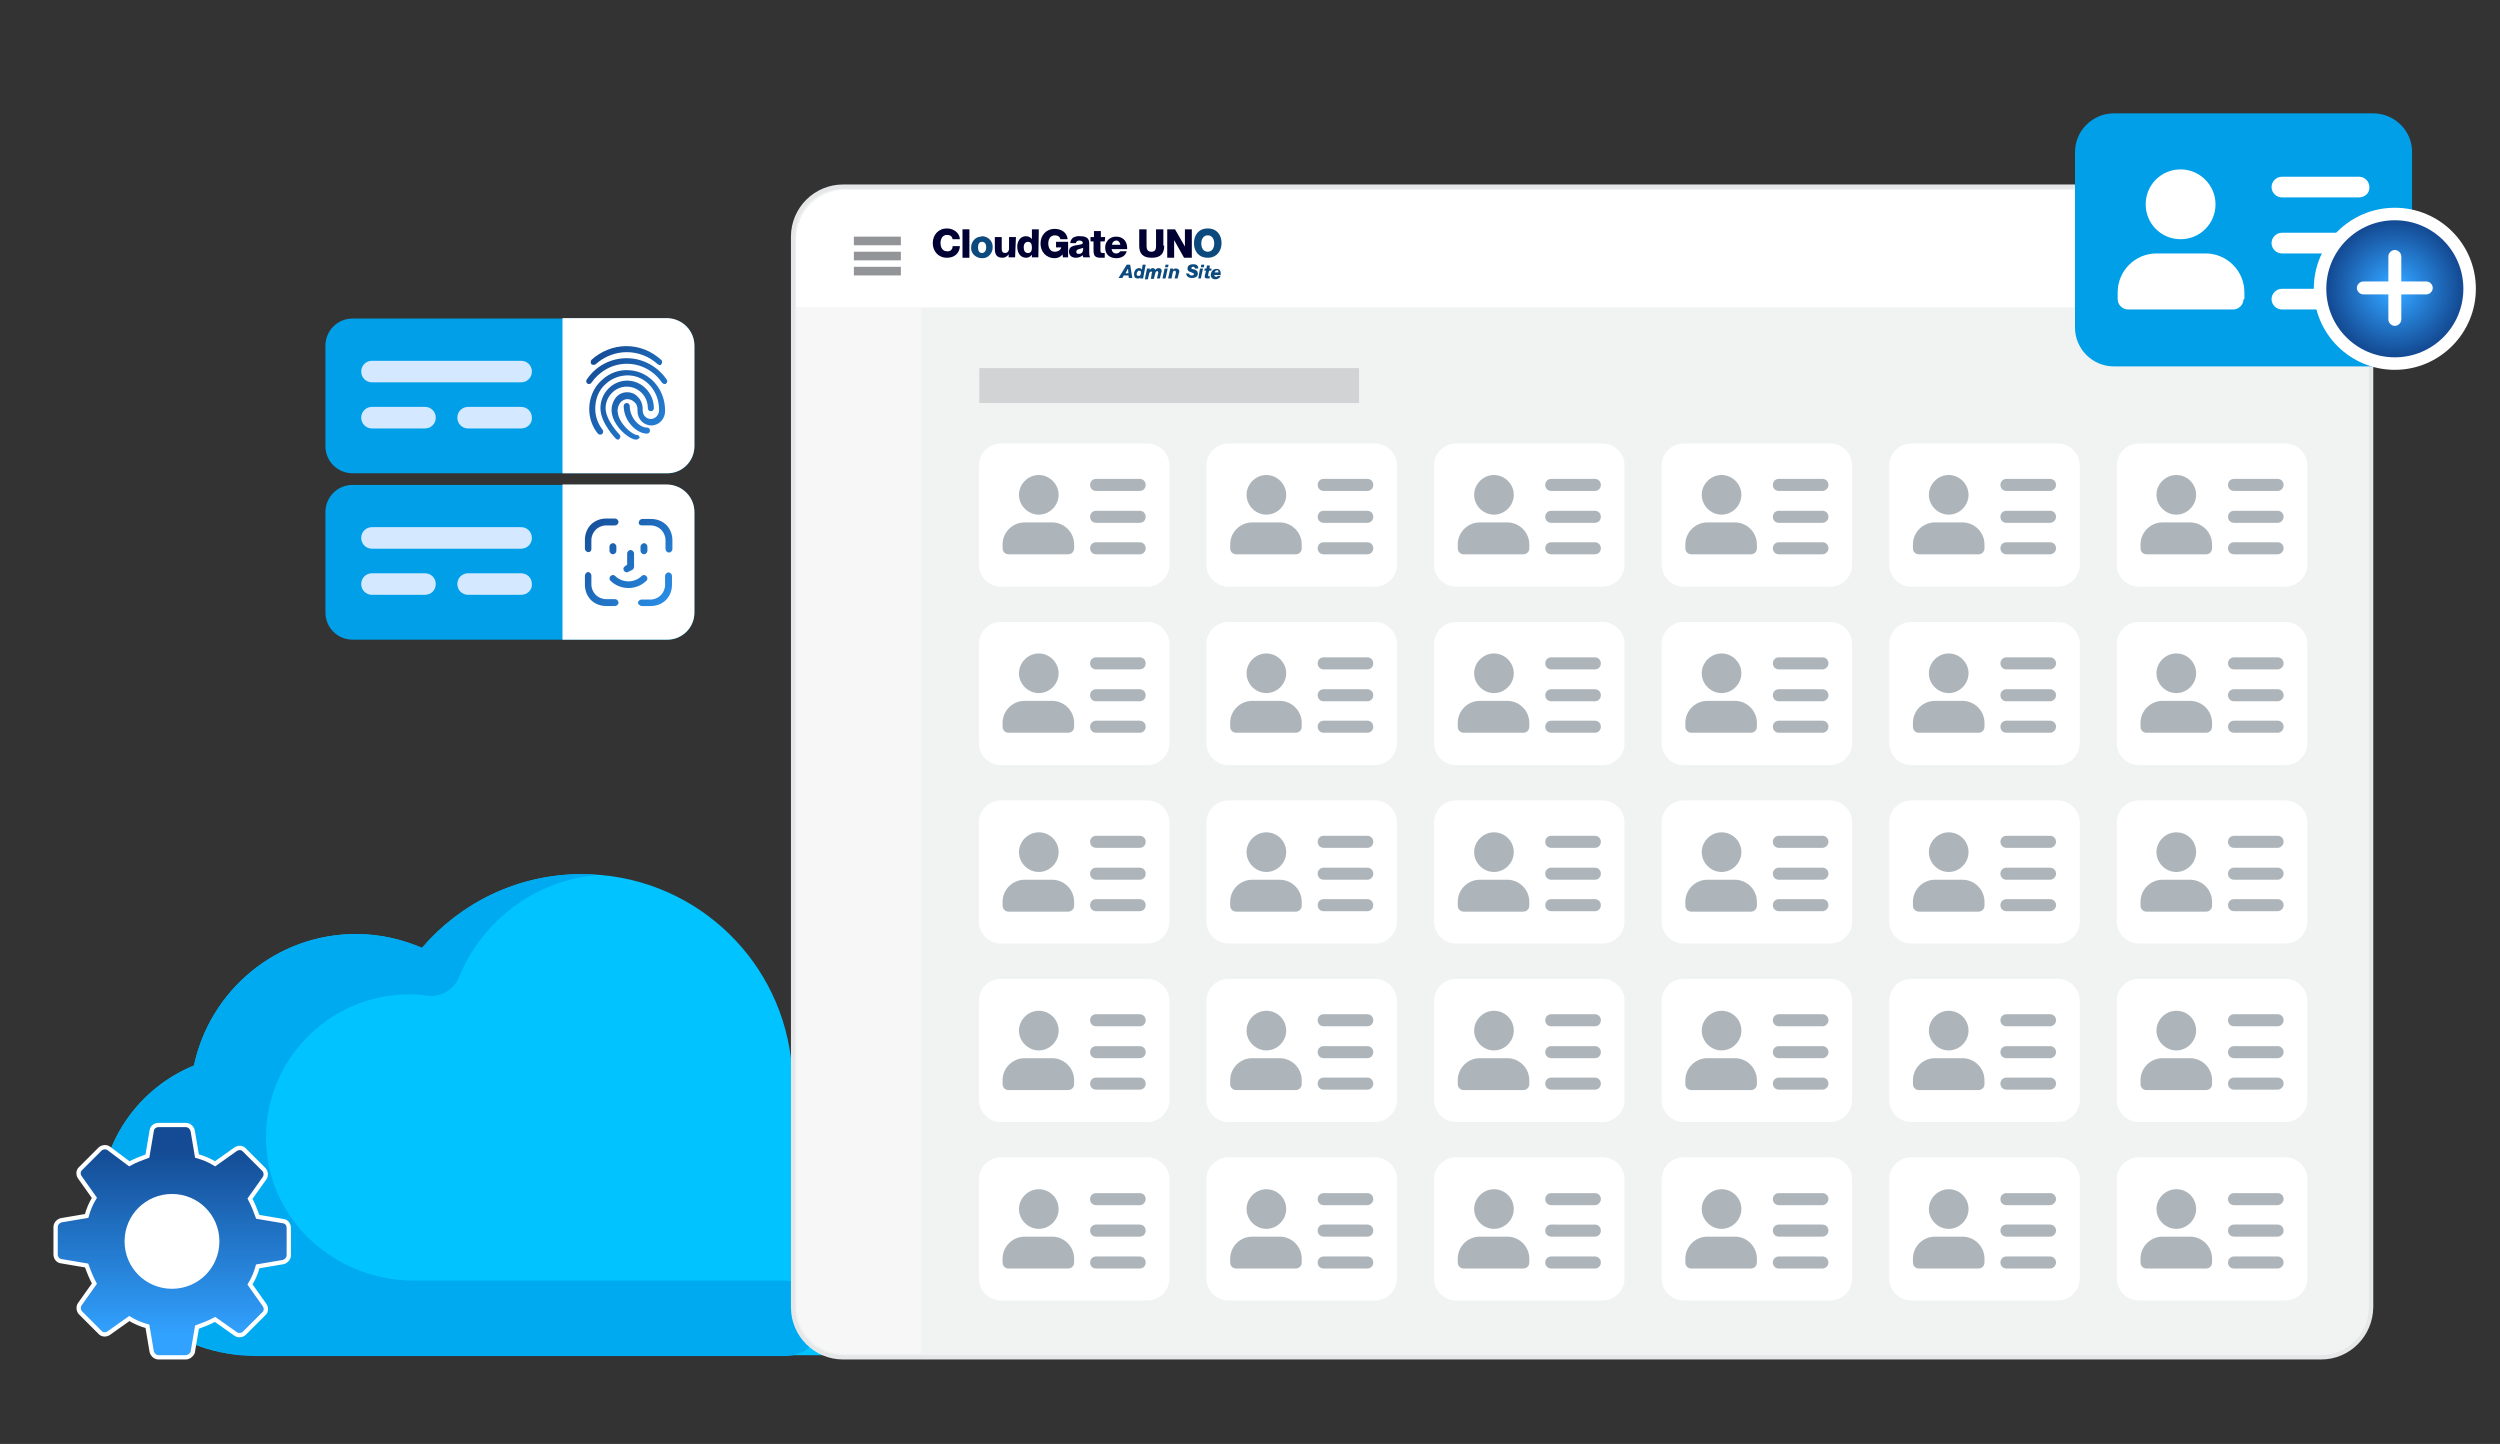 <?xml version="1.0" encoding="utf-8"?>
<!-- Generator: Adobe Illustrator 27.7.0, SVG Export Plug-In . SVG Version: 6.00 Build 0)  -->
<svg version="1.1" id="Layer_1" xmlns="http://www.w3.org/2000/svg" xmlns:xlink="http://www.w3.org/1999/xlink" x="0px" y="0px"
	 viewBox="0 0 580 335" style="enable-background:new 0 0 580 335;" xml:space="preserve">
<rect x="0" y="0" width="580" height="335" fill="#333333" stroke="none"/>
<style type="text/css">
	.st0{fill:#00C3FF;}
	.st1{fill:#00AAF0;}
	.st2{fill:#F1F2F2;stroke:#E6E7E8;stroke-miterlimit:10;}
	.st3{fill:#FFFFFF;}
	.st4{fill:#0C4A7D;}
	.st5{fill:#000033;}
	.st6{fill:#929497;}
	.st7{fill:#F7F7F7;}
	.st8{fill:#AEB5BA;}
	.st9{fill:#D1D3D4;}
	.st10{fill:#009FE8;}
	.st11{fill:url(#SVGID_1_);}
	.st12{fill:url(#SVGID_00000025435496676685327090000011244726287585078707_);stroke:#FFFFFF;stroke-miterlimit:10;}
	.st13{fill:#D4E8FF;}
	.st14{fill:url(#SVGID_00000114068017529585658680000003266288400219389338_);}
	.st15{fill:url(#SVGID_00000013152792112360390860000006877699984567378363_);}
	.st16{fill:url(#SVGID_00000060009797142189089650000014876243819063021231_);}
	.st17{fill:url(#SVGID_00000178192000527024900400000004966621462546737577_);}
	.st18{fill:url(#SVGID_00000069369363266693187380000009022930048213965214_);}
	.st19{fill:url(#SVGID_00000128459209702556269180000008234059482246172826_);}
	.st20{fill:url(#SVGID_00000065756528392429500940000016246220749056040871_);}
	.st21{fill:url(#SVGID_00000013872630531078738090000002960232498360621451_);}
	.st22{fill:url(#SVGID_00000072959396055317085200000000495943254703510205_);}
	.st23{fill:url(#SVGID_00000060009088351014270060000011530858667610081180_);}
	.st24{fill:url(#SVGID_00000093895479212076005860000014654380442647181214_);}
	.st25{fill:url(#SVGID_00000041996907751451493770000003087637371285678752_);}
	.st26{fill:url(#SVGID_00000051346628122081033510000006998434921429461398_);}
</style>
<g>
	<path class="st0" d="M190.9,244.7c-2.6,0-5,0.3-7.4,0.8c-3-24.1-23.5-42.7-48.5-42.7c-14.9,0-28.2,6.7-37.1,17.1
		c-4.7-2-9.8-3.2-15.3-3.2c-18.5,0-33.9,13.1-37.6,30.5c-12.8,5.2-21.8,17.7-21.8,32.3c0,19.3,15.6,34.9,34.9,34.9h132.7
		c19.3,0,34.9-15.6,34.9-34.9S210.2,244.7,190.9,244.7z"/>
	<path class="st1" d="M182.2,297.1H96c-17.7,0-33.1-13.3-34.2-31c-1.3-19.3,14.1-35.4,33.1-35.4c1.5,0,2.9,0.1,4.3,0.3
		c3,0.4,6-1.3,7.2-4.1c5.3-13.1,17.5-22.6,32.1-23.9c-1.2-0.1-2.3-0.2-3.5-0.2c-14.9,0-28.2,6.7-37.1,17.1c-4.7-2-9.8-3.2-15.3-3.2
		c-18.5,0-33.9,13.1-37.6,30.5C31.2,252.9,21.9,267,23.4,283c1.7,18.1,17.6,31.6,35.9,31.6h122.9c4.8,0,8.7-3.9,8.7-8.7l0,0
		C190.8,301.1,186.9,297.2,182.2,297.1L182.2,297.1z"/>
</g>
<g>
	<path class="st2" d="M538.5,314.9H195.6c-6.4,0-11.6-5.2-11.6-11.6V54.9c0-6.4,5.2-11.6,11.6-11.6h342.9c6.4,0,11.6,5.2,11.6,11.6
		v248.4C550,309.7,544.9,314.9,538.5,314.9z"/>
	<path class="st3" d="M549.5,71.3H184.7V55.5c0-6.4,5.2-11.5,11.5-11.5h341.7c6.4,0,11.5,5.2,11.5,11.5V71.3z"/>
	<g>
		<path class="st4" d="M261.4,61.4h0.8l0.5,3.1h-0.8l-0.1-0.6h-1.1l-0.3,0.6h-0.9L261.4,61.4z M261.1,63.4h0.7l-0.1-1.1l0,0
			L261.1,63.4z"/>
		<path class="st4" d="M265.2,64.6h-0.7l0.1-0.3l0,0c-0.1,0.2-0.4,0.4-0.7,0.3c-0.6,0-0.8-0.4-0.8-1c0-0.7,0.4-1.4,1.2-1.4
			c0.3,0,0.5,0.1,0.6,0.4l0,0l0.2-1.2h0.7L265.2,64.6z M264.7,63.2c0-0.2-0.1-0.4-0.3-0.4c0,0,0,0-0.1,0c-0.4,0-0.6,0.5-0.6,0.8
			c0,0.2,0.1,0.4,0.4,0.4C264.6,64.1,264.7,63.6,264.7,63.2L264.7,63.2z"/>
		<path class="st4" d="M266.1,62.3h0.7l-0.1,0.3l0,0c0.2-0.2,0.5-0.4,0.7-0.4c0.3,0,0.5,0.1,0.6,0.4c0.2-0.2,0.5-0.4,0.8-0.4
			c0.4,0,0.7,0.2,0.7,0.6c0,0.2,0,0.3-0.1,0.5l-0.3,1.3h-0.7l0.3-1.2c0-0.1,0-0.2,0-0.3c0-0.1-0.1-0.2-0.2-0.2c0,0,0,0,0,0
			c-0.3,0-0.4,0.2-0.5,0.6l-0.3,1.2h-0.7l0.2-1.2c0-0.1,0-0.2,0.1-0.3c0-0.1-0.1-0.2-0.2-0.2c0,0,0,0,0,0c-0.3,0-0.4,0.2-0.5,0.5
			l-0.3,1.3h-0.7L266.1,62.3z"/>
		<path class="st4" d="M270.2,62.3h0.7l-0.5,2.3h-0.7L270.2,62.3z M271,62h-0.7l0.1-0.6h0.7L271,62z"/>
		<path class="st4" d="M271.5,62.3h0.7l-0.1,0.3l0,0c0.2-0.2,0.5-0.4,0.8-0.3c0.3,0,0.6,0.2,0.7,0.5c0,0,0,0.1,0,0.1
			c0,0.2,0,0.3-0.1,0.5l-0.3,1.2h-0.7l0.3-1.2c0-0.1,0-0.2,0-0.3c0-0.1-0.1-0.3-0.2-0.3c0,0,0,0,0,0c-0.5,0-0.5,0.4-0.6,0.8l-0.2,1
			H271L271.5,62.3z"/>
		<path class="st4" d="M275.9,63.5c0,0.3,0.2,0.4,0.6,0.4c0.3,0,0.5-0.1,0.5-0.3c0-0.3-0.5-0.3-0.8-0.5c-0.4-0.1-0.7-0.3-0.7-0.8
			c0-0.7,0.6-1,1.3-1s1.2,0.2,1.2,1h-0.8c0-0.1,0-0.2-0.1-0.3c-0.1-0.1-0.2-0.1-0.3-0.1c-0.2,0-0.4,0.1-0.4,0.3
			c0,0.2,0.1,0.2,0.6,0.3c0.4,0.1,0.9,0.3,0.9,1c0,0.6-0.5,1-1.4,1c-0.7,0-1.3-0.4-1.3-1.1L275.9,63.5z"/>
		<path class="st4" d="M278.4,62.3h0.7l-0.5,2.3H278L278.4,62.3z M279.3,62h-0.7l0.1-0.6h0.7L279.3,62z"/>
		<path class="st4" d="M280.6,62.3h0.5l-0.1,0.5h-0.5l-0.2,0.9c0,0.1,0,0.2,0,0.3c0,0.1,0.1,0.1,0.2,0.1s0.2,0,0.2,0l-0.1,0.5
			c-0.1,0-0.3,0-0.4,0c-0.3,0-0.7,0-0.7-0.4c0-0.2,0-0.4,0.1-0.6l0.2-0.8h-0.4l0.1-0.5h0.4l0.1-0.7h0.7L280.6,62.3z"/>
		<path class="st4" d="M281.7,63.6c0,0,0,0.1,0,0.2c0,0.2,0.2,0.4,0.4,0.4c0,0,0,0,0,0c0.3,0,0.4-0.1,0.4-0.2h0.7
			c-0.2,0.5-0.7,0.8-1.2,0.8c-0.6,0-1.1-0.3-1.1-1c0-0.7,0.5-1.4,1.2-1.4c0,0,0.1,0,0.1,0c0.5-0.1,1,0.3,1,0.9c0,0,0,0.1,0,0.1
			c0,0.1,0,0.3,0,0.4H281.7z M282.7,63.2c0-0.3-0.1-0.5-0.3-0.5c-0.3,0-0.5,0.2-0.6,0.5H282.7z"/>
		<path class="st5" d="M221,55.5c-0.1-0.7-0.6-1-1.3-1c-1.1,0-1.5,1-1.5,1.9s0.4,1.9,1.5,1.9c0.7,0.1,1.3-0.4,1.3-1.1
			c0,0,0-0.1,0-0.1h1.7c-0.1,1.7-1.3,2.7-3,2.7c-2,0-3.3-1.5-3.3-3.4s1.3-3.4,3.3-3.4c1.4,0,2.9,0.9,3,2.5H221z"/>
		<path class="st5" d="M223.3,53.2h1.6v6.6h-1.6V53.2z"/>
		<path class="st4" d="M227.8,54.8c1.3,0,2.5,1,2.5,2.4c0,0.1,0,0.1,0,0.2c0,1.3-1,2.5-2.3,2.5c-0.1,0-0.1,0-0.2,0
			c-1.3,0-2.5-1-2.5-2.3c0-0.1,0-0.1,0-0.2c0-1.3,1-2.5,2.3-2.5C227.7,54.8,227.8,54.8,227.8,54.8z M227.8,58.7c0.7,0,1-0.7,1-1.3
			s-0.2-1.3-1-1.3c-0.7,0-0.9,0.7-0.9,1.3S227.1,58.7,227.8,58.7z"/>
		<path class="st5" d="M235.5,59.7H234v-0.7h0c-0.3,0.5-0.9,0.8-1.4,0.8c-1.4,0-1.8-0.8-1.8-2.1V55h1.6v2.8c0,0.6,0.3,0.9,0.8,0.9
			c0.3,0,0.9-0.2,0.9-1.1V55h1.6L235.5,59.7z"/>
		<path class="st5" d="M240.9,59.7h-1.5v-0.6l0,0c-0.3,0.4-0.8,0.7-1.3,0.7c-1.5,0-2.1-1.3-2.1-2.6c0-1.2,0.7-2.4,2-2.4
			c0.5,0,1.1,0.2,1.4,0.7h0v-2.3h1.6L240.9,59.7z M237.5,57.3c0,0.7,0.2,1.4,1,1.4s0.9-0.7,0.9-1.3c0-0.7-0.2-1.3-0.9-1.3
			S237.5,56.7,237.5,57.3z"/>
		<path class="st5" d="M247.7,59.7h-1.1l-0.1-0.7c-0.4,0.6-1.1,0.9-1.8,0.9c-2,0-3.3-1.5-3.3-3.4c0-1.9,1.3-3.4,3.3-3.4
			c1.4,0,2.8,0.7,3,2.4h-1.7c-0.1-0.6-0.6-0.9-1.3-0.9c-1.1,0-1.5,1-1.5,1.9s0.4,1.9,1.5,1.9c0.8,0,1.4-0.4,1.5-1h-1.2v-1.3h2.8
			V59.7z"/>
		<path class="st5" d="M248.3,56.4c0-0.5,0.3-1,0.7-1.3c0.5-0.2,1-0.4,1.5-0.3c1.1,0,2.2,0.2,2.2,1.6v2.1c0,0.4,0,0.8,0.2,1.2h-1.6
			c0-0.1-0.1-0.3-0.1-0.5c-0.4,0.4-1,0.6-1.6,0.6c-0.9,0-1.6-0.5-1.6-1.4c0-1.6,1.7-1.4,2.8-1.7c0.3-0.1,0.4-0.1,0.4-0.4
			c0-0.3-0.4-0.5-0.8-0.5c-0.4,0-0.7,0.2-0.8,0.6L248.3,56.4z M250.3,58.9c0.7,0,1-0.4,1-1.4c-0.3,0.1-0.6,0.2-1,0.3
			c-0.3,0.1-0.6,0.2-0.6,0.6S249.9,58.9,250.3,58.9z"/>
		<path class="st5" d="M256.3,56h-1v2.2c0,0.4,0.2,0.5,0.6,0.5c0.1,0,0.3,0,0.4,0v1.1c-0.3,0-0.6,0-0.9,0c-1.3,0-1.7-0.4-1.7-1.7V56
			H253v-1h0.8v-1.4h1.6V55h1L256.3,56z"/>
		<path class="st5" d="M257.9,57.7c0,0.6,0.4,1.1,1,1.1c0,0,0.1,0,0.1,0c0.4,0,0.7-0.2,0.9-0.5h1.5c-0.3,1.1-1.3,1.6-2.4,1.6
			c-1.6,0-2.6-0.9-2.6-2.5c0-1.4,1.1-2.5,2.5-2.5c0,0,0.1,0,0.1,0c1.7,0,2.6,1.3,2.5,2.9H257.9z M259.9,56.8c0-0.5-0.4-1-0.9-1
			c-0.5,0-1,0.4-1,1H259.9z"/>
		<path class="st5" d="M270.1,57c0,1.9-0.9,2.8-2.9,2.8c-2,0-2.9-0.9-2.9-2.8v-3.8h1.7v3.9c0,0.8,0.3,1.3,1.1,1.3
			c0.8,0,1.1-0.4,1.1-1.3v-3.9h1.7V57z"/>
		<path class="st5" d="M270.8,53.2h1.8l2.3,4l0,0v-4h1.6v6.6h-1.8l-2.3-4.1h0v4.1h-1.6L270.8,53.2z"/>
		<path class="st4" d="M280.2,53c2.1,0,3.2,1.5,3.2,3.4s-1.2,3.4-3.2,3.4c-2.1,0-3.2-1.5-3.2-3.4S278.1,53,280.2,53z M280.2,58.4
			c1.1,0,1.5-1,1.5-1.9s-0.4-1.9-1.5-1.9s-1.5,1-1.5,1.9S279.1,58.4,280.2,58.4z"/>
	</g>
	<g>
		<rect x="198.1" y="54.9" class="st6" width="10.9" height="2"/>
		<rect x="198.1" y="58.4" class="st6" width="10.9" height="2"/>
		<rect x="198.1" y="61.9" class="st6" width="10.9" height="2"/>
	</g>
	<path class="st7" d="M213.6,314.1h-17.7c-6.1,0-11.1-5-11.1-11.1V71.3h28.9V314.1z"/>
</g>
<g>
	<path class="st3" d="M266.2,102.9h-34c-2.8,0-5.1,2.3-5.1,5.1v23c0,2.8,2.3,5.1,5.1,5.1h34c2.8,0,5.1-2.3,5.1-5.1v-23
		C271.3,105.2,269,102.9,266.2,102.9z"/>
	<path class="st8" d="M245.6,114.8c0,2.5-2.1,4.6-4.6,4.6s-4.6-2.1-4.6-4.6c0-2.5,2.1-4.6,4.6-4.6S245.6,112.3,245.6,114.8z
		 M249.2,127.2c0,0.8-0.6,1.4-1.4,1.4h-13.8c-0.8,0-1.4-0.6-1.4-1.4v-0.9c0-2.8,2.3-5.1,5.1-5.1h6.4c2.8,0,5.1,2.3,5.1,5.1V127.2z"
		/>
	<g>
		<path class="st8" d="M264.4,128.6h-10.1c-0.8,0-1.4-0.6-1.4-1.4c0-0.8,0.6-1.4,1.4-1.4h10.1c0.8,0,1.4,0.6,1.4,1.4
			C265.8,128,265.2,128.6,264.4,128.6z M264.4,121.3h-10.1c-0.8,0-1.4-0.6-1.4-1.4s0.6-1.4,1.4-1.4h10.1c0.8,0,1.4,0.6,1.4,1.4
			S265.2,121.3,264.4,121.3z M264.4,113.9h-10.1c-0.8,0-1.4-0.6-1.4-1.4s0.6-1.4,1.4-1.4h10.1c0.8,0,1.4,0.6,1.4,1.4
			S265.2,113.9,264.4,113.9z"/>
	</g>
</g>
<g>
	<path class="st3" d="M319,102.9h-34c-2.8,0-5.1,2.3-5.1,5.1v23c0,2.8,2.3,5.1,5.1,5.1h34c2.8,0,5.1-2.3,5.1-5.1v-23
		C324.1,105.2,321.8,102.9,319,102.9z"/>
	<path class="st8" d="M298.4,114.8c0,2.5-2.1,4.6-4.6,4.6c-2.5,0-4.6-2.1-4.6-4.6c0-2.5,2.1-4.6,4.6-4.6
		C296.3,110.2,298.4,112.3,298.4,114.8z M302,127.2c0,0.8-0.6,1.4-1.4,1.4h-13.8c-0.8,0-1.4-0.6-1.4-1.4v-0.9c0-2.8,2.3-5.1,5.1-5.1
		h6.4c2.8,0,5.1,2.3,5.1,5.1V127.2z"/>
	<g>
		<path class="st8" d="M317.2,128.6h-10.1c-0.8,0-1.4-0.6-1.4-1.4c0-0.8,0.6-1.4,1.4-1.4h10.1c0.8,0,1.4,0.6,1.4,1.4
			C318.6,128,318,128.6,317.2,128.6z M317.2,121.3h-10.1c-0.8,0-1.4-0.6-1.4-1.4s0.6-1.4,1.4-1.4h10.1c0.8,0,1.4,0.6,1.4,1.4
			S318,121.3,317.2,121.3z M317.2,113.9h-10.1c-0.8,0-1.4-0.6-1.4-1.4s0.6-1.4,1.4-1.4h10.1c0.8,0,1.4,0.6,1.4,1.4
			S318,113.9,317.2,113.9z"/>
	</g>
</g>
<g>
	<path class="st3" d="M371.8,102.9h-34c-2.8,0-5.1,2.3-5.1,5.1v23c0,2.8,2.3,5.1,5.1,5.1h34c2.8,0,5.1-2.3,5.1-5.1v-23
		C376.9,105.2,374.6,102.9,371.8,102.9z"/>
	<path class="st8" d="M351.2,114.8c0,2.5-2.1,4.6-4.6,4.6c-2.5,0-4.6-2.1-4.6-4.6c0-2.5,2.1-4.6,4.6-4.6
		C349.1,110.2,351.2,112.3,351.2,114.8z M354.8,127.2c0,0.8-0.6,1.4-1.4,1.4h-13.8c-0.8,0-1.4-0.6-1.4-1.4v-0.9
		c0-2.8,2.3-5.1,5.1-5.1h6.4c2.8,0,5.1,2.3,5.1,5.1V127.2z"/>
	<g>
		<path class="st8" d="M370,128.6h-10.1c-0.8,0-1.4-0.6-1.4-1.4c0-0.8,0.6-1.4,1.4-1.4H370c0.8,0,1.4,0.6,1.4,1.4
			C371.4,128,370.8,128.6,370,128.6z M370,121.3h-10.1c-0.8,0-1.4-0.6-1.4-1.4s0.6-1.4,1.4-1.4H370c0.8,0,1.4,0.6,1.4,1.4
			S370.8,121.3,370,121.3z M370,113.9h-10.1c-0.8,0-1.4-0.6-1.4-1.4s0.6-1.4,1.4-1.4H370c0.8,0,1.4,0.6,1.4,1.4
			S370.8,113.9,370,113.9z"/>
	</g>
</g>
<g>
	<path class="st3" d="M424.6,102.9h-34c-2.8,0-5.1,2.3-5.1,5.1v23c0,2.8,2.3,5.1,5.1,5.1h34c2.8,0,5.1-2.3,5.1-5.1v-23
		C429.7,105.2,427.4,102.9,424.6,102.9z"/>
	<path class="st8" d="M404,114.8c0,2.5-2.1,4.6-4.6,4.6c-2.5,0-4.6-2.1-4.6-4.6c0-2.5,2.1-4.6,4.6-4.6
		C401.9,110.2,404,112.3,404,114.8z M407.6,127.2c0,0.8-0.6,1.4-1.4,1.4h-13.8c-0.8,0-1.4-0.6-1.4-1.4v-0.9c0-2.8,2.3-5.1,5.1-5.1
		h6.4c2.8,0,5.1,2.3,5.1,5.1V127.2z"/>
	<g>
		<path class="st8" d="M422.8,128.6h-10.1c-0.8,0-1.4-0.6-1.4-1.4c0-0.8,0.6-1.4,1.4-1.4h10.1c0.8,0,1.4,0.6,1.4,1.4
			C424.2,128,423.5,128.6,422.8,128.6z M422.8,121.3h-10.1c-0.8,0-1.4-0.6-1.4-1.4s0.6-1.4,1.4-1.4h10.1c0.8,0,1.4,0.6,1.4,1.4
			S423.5,121.3,422.8,121.3z M422.8,113.9h-10.1c-0.8,0-1.4-0.6-1.4-1.4s0.6-1.4,1.4-1.4h10.1c0.8,0,1.4,0.6,1.4,1.4
			S423.5,113.9,422.8,113.9z"/>
	</g>
</g>
<g>
	<path class="st3" d="M477.4,102.9h-34c-2.8,0-5.1,2.3-5.1,5.1v23c0,2.8,2.3,5.1,5.1,5.1h34c2.8,0,5.1-2.3,5.1-5.1v-23
		C482.5,105.2,480.2,102.9,477.4,102.9z"/>
	<path class="st8" d="M456.7,114.8c0,2.5-2.1,4.6-4.6,4.6s-4.6-2.1-4.6-4.6c0-2.5,2.1-4.6,4.6-4.6S456.7,112.3,456.7,114.8z
		 M460.4,127.2c0,0.8-0.6,1.4-1.4,1.4h-13.8c-0.8,0-1.4-0.6-1.4-1.4v-0.9c0-2.8,2.3-5.1,5.1-5.1h6.4c2.8,0,5.1,2.3,5.1,5.1V127.2z"
		/>
	<g>
		<path class="st8" d="M475.6,128.6h-10.1c-0.8,0-1.4-0.6-1.4-1.4c0-0.8,0.6-1.4,1.4-1.4h10.1c0.8,0,1.4,0.6,1.4,1.4
			C477,128,476.3,128.6,475.6,128.6z M475.6,121.3h-10.1c-0.8,0-1.4-0.6-1.4-1.4s0.6-1.4,1.4-1.4h10.1c0.8,0,1.4,0.6,1.4,1.4
			S476.3,121.3,475.6,121.3z M475.6,113.9h-10.1c-0.8,0-1.4-0.6-1.4-1.4s0.6-1.4,1.4-1.4h10.1c0.8,0,1.4,0.6,1.4,1.4
			S476.3,113.9,475.6,113.9z"/>
	</g>
</g>
<g>
	<path class="st3" d="M530.2,102.9h-34c-2.8,0-5.1,2.3-5.1,5.1v23c0,2.8,2.3,5.1,5.1,5.1h34c2.8,0,5.1-2.3,5.1-5.1v-23
		C535.3,105.2,533,102.9,530.2,102.9z"/>
	<path class="st8" d="M509.5,114.8c0,2.5-2.1,4.6-4.6,4.6c-2.5,0-4.6-2.1-4.6-4.6c0-2.5,2.1-4.6,4.6-4.6
		C507.5,110.2,509.5,112.3,509.5,114.8z M513.2,127.2c0,0.8-0.6,1.4-1.4,1.4h-13.8c-0.8,0-1.4-0.6-1.4-1.4v-0.9
		c0-2.8,2.3-5.1,5.1-5.1h6.4c2.8,0,5.1,2.3,5.1,5.1V127.2z"/>
	<g>
		<path class="st8" d="M528.4,128.6h-10.1c-0.8,0-1.4-0.6-1.4-1.4c0-0.8,0.6-1.4,1.4-1.4h10.1c0.8,0,1.4,0.6,1.4,1.4
			C529.8,128,529.1,128.6,528.4,128.6z M528.4,121.3h-10.1c-0.8,0-1.4-0.6-1.4-1.4s0.6-1.4,1.4-1.4h10.1c0.8,0,1.4,0.6,1.4,1.4
			S529.1,121.3,528.4,121.3z M528.4,113.9h-10.1c-0.8,0-1.4-0.6-1.4-1.4s0.6-1.4,1.4-1.4h10.1c0.8,0,1.4,0.6,1.4,1.4
			S529.1,113.9,528.4,113.9z"/>
	</g>
</g>
<g>
	<path class="st3" d="M266.2,144.3h-34c-2.8,0-5.1,2.3-5.1,5.1v23c0,2.8,2.3,5.1,5.1,5.1h34c2.8,0,5.1-2.3,5.1-5.1v-23
		C271.3,146.6,269,144.3,266.2,144.3z"/>
	<path class="st8" d="M245.6,156.2c0,2.5-2.1,4.6-4.6,4.6s-4.6-2.1-4.6-4.6c0-2.5,2.1-4.6,4.6-4.6S245.6,153.7,245.6,156.2z
		 M249.2,168.6c0,0.8-0.6,1.4-1.4,1.4h-13.8c-0.8,0-1.4-0.6-1.4-1.4v-0.9c0-2.8,2.3-5.1,5.1-5.1h6.4c2.8,0,5.1,2.3,5.1,5.1V168.6z"
		/>
	<g>
		<path class="st8" d="M264.4,170h-10.1c-0.8,0-1.4-0.6-1.4-1.4c0-0.8,0.6-1.4,1.4-1.4h10.1c0.8,0,1.4,0.6,1.4,1.4
			C265.8,169.4,265.2,170,264.4,170z M264.4,162.7h-10.1c-0.8,0-1.4-0.6-1.4-1.4c0-0.8,0.6-1.4,1.4-1.4h10.1c0.8,0,1.4,0.6,1.4,1.4
			C265.8,162.1,265.2,162.7,264.4,162.7z M264.4,155.3h-10.1c-0.8,0-1.4-0.6-1.4-1.4c0-0.8,0.6-1.4,1.4-1.4h10.1
			c0.8,0,1.4,0.6,1.4,1.4C265.8,154.7,265.2,155.3,264.4,155.3z"/>
	</g>
</g>
<g>
	<path class="st3" d="M319,144.3h-34c-2.8,0-5.1,2.3-5.1,5.1v23c0,2.8,2.3,5.1,5.1,5.1h34c2.8,0,5.1-2.3,5.1-5.1v-23
		C324.1,146.6,321.8,144.3,319,144.3z"/>
	<path class="st8" d="M298.4,156.2c0,2.5-2.1,4.6-4.6,4.6c-2.5,0-4.6-2.1-4.6-4.6c0-2.5,2.1-4.6,4.6-4.6
		C296.3,151.6,298.4,153.7,298.4,156.2z M302,168.6c0,0.8-0.6,1.4-1.4,1.4h-13.8c-0.8,0-1.4-0.6-1.4-1.4v-0.9c0-2.8,2.3-5.1,5.1-5.1
		h6.4c2.8,0,5.1,2.3,5.1,5.1V168.6z"/>
	<g>
		<path class="st8" d="M317.2,170h-10.1c-0.8,0-1.4-0.6-1.4-1.4c0-0.8,0.6-1.4,1.4-1.4h10.1c0.8,0,1.4,0.6,1.4,1.4
			C318.6,169.4,318,170,317.2,170z M317.2,162.7h-10.1c-0.8,0-1.4-0.6-1.4-1.4c0-0.8,0.6-1.4,1.4-1.4h10.1c0.8,0,1.4,0.6,1.4,1.4
			C318.6,162.1,318,162.7,317.2,162.7z M317.2,155.3h-10.1c-0.8,0-1.4-0.6-1.4-1.4c0-0.8,0.6-1.4,1.4-1.4h10.1
			c0.8,0,1.4,0.6,1.4,1.4C318.6,154.7,318,155.3,317.2,155.3z"/>
	</g>
</g>
<g>
	<path class="st3" d="M371.8,144.3h-34c-2.8,0-5.1,2.3-5.1,5.1v23c0,2.8,2.3,5.1,5.1,5.1h34c2.8,0,5.1-2.3,5.1-5.1v-23
		C376.9,146.6,374.6,144.3,371.8,144.3z"/>
	<path class="st8" d="M351.2,156.2c0,2.5-2.1,4.6-4.6,4.6c-2.5,0-4.6-2.1-4.6-4.6c0-2.5,2.1-4.6,4.6-4.6
		C349.1,151.6,351.2,153.7,351.2,156.2z M354.8,168.6c0,0.8-0.6,1.4-1.4,1.4h-13.8c-0.8,0-1.4-0.6-1.4-1.4v-0.9
		c0-2.8,2.3-5.1,5.1-5.1h6.4c2.8,0,5.1,2.3,5.1,5.1V168.6z"/>
	<g>
		<path class="st8" d="M370,170h-10.1c-0.8,0-1.4-0.6-1.4-1.4c0-0.8,0.6-1.4,1.4-1.4H370c0.8,0,1.4,0.6,1.4,1.4
			C371.4,169.4,370.8,170,370,170z M370,162.7h-10.1c-0.8,0-1.4-0.6-1.4-1.4c0-0.8,0.6-1.4,1.4-1.4H370c0.8,0,1.4,0.6,1.4,1.4
			C371.4,162.1,370.8,162.7,370,162.7z M370,155.3h-10.1c-0.8,0-1.4-0.6-1.4-1.4c0-0.8,0.6-1.4,1.4-1.4H370c0.8,0,1.4,0.6,1.4,1.4
			C371.4,154.7,370.8,155.3,370,155.3z"/>
	</g>
</g>
<g>
	<path class="st3" d="M424.6,144.3h-34c-2.8,0-5.1,2.3-5.1,5.1v23c0,2.8,2.3,5.1,5.1,5.1h34c2.8,0,5.1-2.3,5.1-5.1v-23
		C429.7,146.6,427.4,144.3,424.6,144.3z"/>
	<path class="st8" d="M404,156.2c0,2.5-2.1,4.6-4.6,4.6c-2.5,0-4.6-2.1-4.6-4.6c0-2.5,2.1-4.6,4.6-4.6
		C401.9,151.6,404,153.7,404,156.2z M407.6,168.6c0,0.8-0.6,1.4-1.4,1.4h-13.8c-0.8,0-1.4-0.6-1.4-1.4v-0.9c0-2.8,2.3-5.1,5.1-5.1
		h6.4c2.8,0,5.1,2.3,5.1,5.1V168.6z"/>
	<g>
		<path class="st8" d="M422.8,170h-10.1c-0.8,0-1.4-0.6-1.4-1.4c0-0.8,0.6-1.4,1.4-1.4h10.1c0.8,0,1.4,0.6,1.4,1.4
			C424.2,169.4,423.5,170,422.8,170z M422.8,162.7h-10.1c-0.8,0-1.4-0.6-1.4-1.4c0-0.8,0.6-1.4,1.4-1.4h10.1c0.8,0,1.4,0.6,1.4,1.4
			C424.2,162.1,423.5,162.7,422.8,162.7z M422.8,155.3h-10.1c-0.8,0-1.4-0.6-1.4-1.4c0-0.8,0.6-1.4,1.4-1.4h10.1
			c0.8,0,1.4,0.6,1.4,1.4C424.2,154.7,423.5,155.3,422.8,155.3z"/>
	</g>
</g>
<g>
	<path class="st3" d="M477.4,144.3h-34c-2.8,0-5.1,2.3-5.1,5.1v23c0,2.8,2.3,5.1,5.1,5.1h34c2.8,0,5.1-2.3,5.1-5.1v-23
		C482.5,146.6,480.2,144.3,477.4,144.3z"/>
	<path class="st8" d="M456.7,156.2c0,2.5-2.1,4.6-4.6,4.6s-4.6-2.1-4.6-4.6c0-2.5,2.1-4.6,4.6-4.6S456.7,153.7,456.7,156.2z
		 M460.4,168.6c0,0.8-0.6,1.4-1.4,1.4h-13.8c-0.8,0-1.4-0.6-1.4-1.4v-0.9c0-2.8,2.3-5.1,5.1-5.1h6.4c2.8,0,5.1,2.3,5.1,5.1V168.6z"
		/>
	<g>
		<path class="st8" d="M475.6,170h-10.1c-0.8,0-1.4-0.6-1.4-1.4c0-0.8,0.6-1.4,1.4-1.4h10.1c0.8,0,1.4,0.6,1.4,1.4
			C477,169.4,476.3,170,475.6,170z M475.6,162.7h-10.1c-0.8,0-1.4-0.6-1.4-1.4c0-0.8,0.6-1.4,1.4-1.4h10.1c0.8,0,1.4,0.6,1.4,1.4
			C477,162.1,476.3,162.7,475.6,162.7z M475.6,155.3h-10.1c-0.8,0-1.4-0.6-1.4-1.4c0-0.8,0.6-1.4,1.4-1.4h10.1
			c0.8,0,1.4,0.6,1.4,1.4C477,154.7,476.3,155.3,475.6,155.3z"/>
	</g>
</g>
<g>
	<path class="st3" d="M530.2,144.3h-34c-2.8,0-5.1,2.3-5.1,5.1v23c0,2.8,2.3,5.1,5.1,5.1h34c2.8,0,5.1-2.3,5.1-5.1v-23
		C535.3,146.6,533,144.3,530.2,144.3z"/>
	<path class="st8" d="M509.5,156.2c0,2.5-2.1,4.6-4.6,4.6c-2.5,0-4.6-2.1-4.6-4.6c0-2.5,2.1-4.6,4.6-4.6
		C507.5,151.6,509.5,153.7,509.5,156.2z M513.2,168.6c0,0.8-0.6,1.4-1.4,1.4h-13.8c-0.8,0-1.4-0.6-1.4-1.4v-0.9
		c0-2.8,2.3-5.1,5.1-5.1h6.4c2.8,0,5.1,2.3,5.1,5.1V168.6z"/>
	<g>
		<path class="st8" d="M528.4,170h-10.1c-0.8,0-1.4-0.6-1.4-1.4c0-0.8,0.6-1.4,1.4-1.4h10.1c0.8,0,1.4,0.6,1.4,1.4
			C529.8,169.4,529.1,170,528.4,170z M528.4,162.7h-10.1c-0.8,0-1.4-0.6-1.4-1.4c0-0.8,0.6-1.4,1.4-1.4h10.1c0.8,0,1.4,0.6,1.4,1.4
			C529.8,162.1,529.1,162.7,528.4,162.7z M528.4,155.3h-10.1c-0.8,0-1.4-0.6-1.4-1.4c0-0.8,0.6-1.4,1.4-1.4h10.1
			c0.8,0,1.4,0.6,1.4,1.4C529.8,154.7,529.1,155.3,528.4,155.3z"/>
	</g>
</g>
<g>
	<path class="st3" d="M266.2,185.7h-34c-2.8,0-5.1,2.3-5.1,5.1v23c0,2.8,2.3,5.1,5.1,5.1h34c2.8,0,5.1-2.3,5.1-5.1v-23
		C271.3,188,269,185.7,266.2,185.7z"/>
	<path class="st8" d="M245.6,197.7c0,2.5-2.1,4.6-4.6,4.6s-4.6-2.1-4.6-4.6c0-2.5,2.1-4.6,4.6-4.6S245.6,195.1,245.6,197.7z
		 M249.2,210.1c0,0.8-0.6,1.4-1.4,1.4h-13.8c-0.8,0-1.4-0.6-1.4-1.4v-0.9c0-2.8,2.3-5.1,5.1-5.1h6.4c2.8,0,5.1,2.3,5.1,5.1V210.1z"
		/>
	<g>
		<path class="st8" d="M264.4,211.4h-10.1c-0.8,0-1.4-0.6-1.4-1.4c0-0.8,0.6-1.4,1.4-1.4h10.1c0.8,0,1.4,0.6,1.4,1.4
			C265.8,210.8,265.2,211.4,264.4,211.4z M264.4,204.1h-10.1c-0.8,0-1.4-0.6-1.4-1.4s0.6-1.4,1.4-1.4h10.1c0.8,0,1.4,0.6,1.4,1.4
			S265.2,204.1,264.4,204.1z M264.4,196.7h-10.1c-0.8,0-1.4-0.6-1.4-1.4s0.6-1.4,1.4-1.4h10.1c0.8,0,1.4,0.6,1.4,1.4
			S265.2,196.7,264.4,196.7z"/>
	</g>
</g>
<g>
	<path class="st3" d="M319,185.7h-34c-2.8,0-5.1,2.3-5.1,5.1v23c0,2.8,2.3,5.1,5.1,5.1h34c2.8,0,5.1-2.3,5.1-5.1v-23
		C324.1,188,321.8,185.7,319,185.7z"/>
	<path class="st8" d="M298.4,197.7c0,2.5-2.1,4.6-4.6,4.6c-2.5,0-4.6-2.1-4.6-4.6c0-2.5,2.1-4.6,4.6-4.6
		C296.3,193.1,298.4,195.1,298.4,197.7z M302,210.1c0,0.8-0.6,1.4-1.4,1.4h-13.8c-0.8,0-1.4-0.6-1.4-1.4v-0.9c0-2.8,2.3-5.1,5.1-5.1
		h6.4c2.8,0,5.1,2.3,5.1,5.1V210.1z"/>
	<g>
		<path class="st8" d="M317.2,211.4h-10.1c-0.8,0-1.4-0.6-1.4-1.4c0-0.8,0.6-1.4,1.4-1.4h10.1c0.8,0,1.4,0.6,1.4,1.4
			C318.6,210.8,318,211.4,317.2,211.4z M317.2,204.1h-10.1c-0.8,0-1.4-0.6-1.4-1.4s0.6-1.4,1.4-1.4h10.1c0.8,0,1.4,0.6,1.4,1.4
			S318,204.1,317.2,204.1z M317.2,196.7h-10.1c-0.8,0-1.4-0.6-1.4-1.4s0.6-1.4,1.4-1.4h10.1c0.8,0,1.4,0.6,1.4,1.4
			S318,196.7,317.2,196.7z"/>
	</g>
</g>
<g>
	<path class="st3" d="M371.8,185.7h-34c-2.8,0-5.1,2.3-5.1,5.1v23c0,2.8,2.3,5.1,5.1,5.1h34c2.8,0,5.1-2.3,5.1-5.1v-23
		C376.9,188,374.6,185.7,371.8,185.7z"/>
	<path class="st8" d="M351.2,197.7c0,2.5-2.1,4.6-4.6,4.6c-2.5,0-4.6-2.1-4.6-4.6c0-2.5,2.1-4.6,4.6-4.6
		C349.1,193.1,351.2,195.1,351.2,197.7z M354.8,210.1c0,0.8-0.6,1.4-1.4,1.4h-13.8c-0.8,0-1.4-0.6-1.4-1.4v-0.9
		c0-2.8,2.3-5.1,5.1-5.1h6.4c2.8,0,5.1,2.3,5.1,5.1V210.1z"/>
	<g>
		<path class="st8" d="M370,211.4h-10.1c-0.8,0-1.4-0.6-1.4-1.4c0-0.8,0.6-1.4,1.4-1.4H370c0.8,0,1.4,0.6,1.4,1.4
			C371.4,210.8,370.8,211.4,370,211.4z M370,204.1h-10.1c-0.8,0-1.4-0.6-1.4-1.4s0.6-1.4,1.4-1.4H370c0.8,0,1.4,0.6,1.4,1.4
			S370.8,204.1,370,204.1z M370,196.7h-10.1c-0.8,0-1.4-0.6-1.4-1.4s0.6-1.4,1.4-1.4H370c0.8,0,1.4,0.6,1.4,1.4
			S370.8,196.7,370,196.7z"/>
	</g>
</g>
<g>
	<path class="st3" d="M424.6,185.7h-34c-2.8,0-5.1,2.3-5.1,5.1v23c0,2.8,2.3,5.1,5.1,5.1h34c2.8,0,5.1-2.3,5.1-5.1v-23
		C429.7,188,427.4,185.7,424.6,185.7z"/>
	<path class="st8" d="M404,197.7c0,2.5-2.1,4.6-4.6,4.6c-2.5,0-4.6-2.1-4.6-4.6c0-2.5,2.1-4.6,4.6-4.6
		C401.9,193.1,404,195.1,404,197.7z M407.6,210.1c0,0.8-0.6,1.4-1.4,1.4h-13.8c-0.8,0-1.4-0.6-1.4-1.4v-0.9c0-2.8,2.3-5.1,5.1-5.1
		h6.4c2.8,0,5.1,2.3,5.1,5.1V210.1z"/>
	<g>
		<path class="st8" d="M422.8,211.4h-10.1c-0.8,0-1.4-0.6-1.4-1.4c0-0.8,0.6-1.4,1.4-1.4h10.1c0.8,0,1.4,0.6,1.4,1.4
			C424.2,210.8,423.5,211.4,422.8,211.4z M422.8,204.1h-10.1c-0.8,0-1.4-0.6-1.4-1.4s0.6-1.4,1.4-1.4h10.1c0.8,0,1.4,0.6,1.4,1.4
			S423.5,204.1,422.8,204.1z M422.8,196.7h-10.1c-0.8,0-1.4-0.6-1.4-1.4s0.6-1.4,1.4-1.4h10.1c0.8,0,1.4,0.6,1.4,1.4
			S423.5,196.7,422.8,196.7z"/>
	</g>
</g>
<g>
	<path class="st3" d="M477.4,185.7h-34c-2.8,0-5.1,2.3-5.1,5.1v23c0,2.8,2.3,5.1,5.1,5.1h34c2.8,0,5.1-2.3,5.1-5.1v-23
		C482.5,188,480.2,185.7,477.4,185.7z"/>
	<path class="st8" d="M456.7,197.7c0,2.5-2.1,4.6-4.6,4.6s-4.6-2.1-4.6-4.6c0-2.5,2.1-4.6,4.6-4.6S456.7,195.1,456.7,197.7z
		 M460.4,210.1c0,0.8-0.6,1.4-1.4,1.4h-13.8c-0.8,0-1.4-0.6-1.4-1.4v-0.9c0-2.8,2.3-5.1,5.1-5.1h6.4c2.8,0,5.1,2.3,5.1,5.1V210.1z"
		/>
	<g>
		<path class="st8" d="M475.6,211.4h-10.1c-0.8,0-1.4-0.6-1.4-1.4c0-0.8,0.6-1.4,1.4-1.4h10.1c0.8,0,1.4,0.6,1.4,1.4
			C477,210.8,476.3,211.4,475.6,211.4z M475.6,204.1h-10.1c-0.8,0-1.4-0.6-1.4-1.4s0.6-1.4,1.4-1.4h10.1c0.8,0,1.4,0.6,1.4,1.4
			S476.3,204.1,475.6,204.1z M475.6,196.7h-10.1c-0.8,0-1.4-0.6-1.4-1.4s0.6-1.4,1.4-1.4h10.1c0.8,0,1.4,0.6,1.4,1.4
			S476.3,196.7,475.6,196.7z"/>
	</g>
</g>
<g>
	<path class="st3" d="M530.2,185.7h-34c-2.8,0-5.1,2.3-5.1,5.1v23c0,2.8,2.3,5.1,5.1,5.1h34c2.8,0,5.1-2.3,5.1-5.1v-23
		C535.3,188,533,185.7,530.2,185.7z"/>
	<path class="st8" d="M509.5,197.7c0,2.5-2.1,4.6-4.6,4.6c-2.5,0-4.6-2.1-4.6-4.6c0-2.5,2.1-4.6,4.6-4.6
		C507.5,193.1,509.5,195.1,509.5,197.7z M513.2,210.1c0,0.8-0.6,1.4-1.4,1.4h-13.8c-0.8,0-1.4-0.6-1.4-1.4v-0.9
		c0-2.8,2.3-5.1,5.1-5.1h6.4c2.8,0,5.1,2.3,5.1,5.1V210.1z"/>
	<g>
		<path class="st8" d="M528.4,211.4h-10.1c-0.8,0-1.4-0.6-1.4-1.4c0-0.8,0.6-1.4,1.4-1.4h10.1c0.8,0,1.4,0.6,1.4,1.4
			C529.8,210.8,529.1,211.4,528.4,211.4z M528.4,204.1h-10.1c-0.8,0-1.4-0.6-1.4-1.4s0.6-1.4,1.4-1.4h10.1c0.8,0,1.4,0.6,1.4,1.4
			S529.1,204.1,528.4,204.1z M528.4,196.7h-10.1c-0.8,0-1.4-0.6-1.4-1.4s0.6-1.4,1.4-1.4h10.1c0.8,0,1.4,0.6,1.4,1.4
			S529.1,196.7,528.4,196.7z"/>
	</g>
</g>
<g>
	<path class="st3" d="M266.2,227.1h-34c-2.8,0-5.1,2.3-5.1,5.1v23c0,2.8,2.3,5.1,5.1,5.1h34c2.8,0,5.1-2.3,5.1-5.1v-23
		C271.3,229.4,269,227.1,266.2,227.1z"/>
	<path class="st8" d="M245.6,239.1c0,2.5-2.1,4.6-4.6,4.6s-4.6-2.1-4.6-4.6c0-2.5,2.1-4.6,4.6-4.6S245.6,236.5,245.6,239.1z
		 M249.2,251.5c0,0.8-0.6,1.4-1.4,1.4h-13.8c-0.8,0-1.4-0.6-1.4-1.4v-0.9c0-2.8,2.3-5.1,5.1-5.1h6.4c2.8,0,5.1,2.3,5.1,5.1V251.5z"
		/>
	<g>
		<path class="st8" d="M264.4,252.8h-10.1c-0.8,0-1.4-0.6-1.4-1.4c0-0.8,0.6-1.4,1.4-1.4h10.1c0.8,0,1.4,0.6,1.4,1.4
			C265.8,252.2,265.2,252.8,264.4,252.8z M264.4,245.5h-10.1c-0.8,0-1.4-0.6-1.4-1.4c0-0.8,0.6-1.4,1.4-1.4h10.1
			c0.8,0,1.4,0.6,1.4,1.4C265.8,244.9,265.2,245.5,264.4,245.5z M264.4,238.1h-10.1c-0.8,0-1.4-0.6-1.4-1.4s0.6-1.4,1.4-1.4h10.1
			c0.8,0,1.4,0.6,1.4,1.4S265.2,238.1,264.4,238.1z"/>
	</g>
</g>
<g>
	<path class="st3" d="M319,227.1h-34c-2.8,0-5.1,2.3-5.1,5.1v23c0,2.8,2.3,5.1,5.1,5.1h34c2.8,0,5.1-2.3,5.1-5.1v-23
		C324.1,229.4,321.8,227.1,319,227.1z"/>
	<path class="st8" d="M298.4,239.1c0,2.5-2.1,4.6-4.6,4.6c-2.5,0-4.6-2.1-4.6-4.6c0-2.5,2.1-4.6,4.6-4.6
		C296.3,234.5,298.4,236.5,298.4,239.1z M302,251.5c0,0.8-0.6,1.4-1.4,1.4h-13.8c-0.8,0-1.4-0.6-1.4-1.4v-0.9c0-2.8,2.3-5.1,5.1-5.1
		h6.4c2.8,0,5.1,2.3,5.1,5.1V251.5z"/>
	<g>
		<path class="st8" d="M317.2,252.8h-10.1c-0.8,0-1.4-0.6-1.4-1.4c0-0.8,0.6-1.4,1.4-1.4h10.1c0.8,0,1.4,0.6,1.4,1.4
			C318.6,252.2,318,252.8,317.2,252.8z M317.2,245.5h-10.1c-0.8,0-1.4-0.6-1.4-1.4c0-0.8,0.6-1.4,1.4-1.4h10.1
			c0.8,0,1.4,0.6,1.4,1.4C318.6,244.9,318,245.5,317.2,245.5z M317.2,238.1h-10.1c-0.8,0-1.4-0.6-1.4-1.4s0.6-1.4,1.4-1.4h10.1
			c0.8,0,1.4,0.6,1.4,1.4S318,238.1,317.2,238.1z"/>
	</g>
</g>
<g>
	<path class="st3" d="M371.8,227.1h-34c-2.8,0-5.1,2.3-5.1,5.1v23c0,2.8,2.3,5.1,5.1,5.1h34c2.8,0,5.1-2.3,5.1-5.1v-23
		C376.9,229.4,374.6,227.1,371.8,227.1z"/>
	<path class="st8" d="M351.2,239.1c0,2.5-2.1,4.6-4.6,4.6c-2.5,0-4.6-2.1-4.6-4.6c0-2.5,2.1-4.6,4.6-4.6
		C349.1,234.5,351.2,236.5,351.2,239.1z M354.8,251.5c0,0.8-0.6,1.4-1.4,1.4h-13.8c-0.8,0-1.4-0.6-1.4-1.4v-0.9
		c0-2.8,2.3-5.1,5.1-5.1h6.4c2.8,0,5.1,2.3,5.1,5.1V251.5z"/>
	<g>
		<path class="st8" d="M370,252.8h-10.1c-0.8,0-1.4-0.6-1.4-1.4c0-0.8,0.6-1.4,1.4-1.4H370c0.8,0,1.4,0.6,1.4,1.4
			C371.4,252.2,370.8,252.8,370,252.8z M370,245.5h-10.1c-0.8,0-1.4-0.6-1.4-1.4c0-0.8,0.6-1.4,1.4-1.4H370c0.8,0,1.4,0.6,1.4,1.4
			C371.4,244.9,370.8,245.5,370,245.5z M370,238.1h-10.1c-0.8,0-1.4-0.6-1.4-1.4s0.6-1.4,1.4-1.4H370c0.8,0,1.4,0.6,1.4,1.4
			S370.8,238.1,370,238.1z"/>
	</g>
</g>
<g>
	<path class="st3" d="M424.6,227.1h-34c-2.8,0-5.1,2.3-5.1,5.1v23c0,2.8,2.3,5.1,5.1,5.1h34c2.8,0,5.1-2.3,5.1-5.1v-23
		C429.7,229.4,427.4,227.1,424.6,227.1z"/>
	<path class="st8" d="M404,239.1c0,2.5-2.1,4.6-4.6,4.6c-2.5,0-4.6-2.1-4.6-4.6c0-2.5,2.1-4.6,4.6-4.6
		C401.9,234.5,404,236.5,404,239.1z M407.6,251.5c0,0.8-0.6,1.4-1.4,1.4h-13.8c-0.8,0-1.4-0.6-1.4-1.4v-0.9c0-2.8,2.3-5.1,5.1-5.1
		h6.4c2.8,0,5.1,2.3,5.1,5.1V251.5z"/>
	<g>
		<path class="st8" d="M422.8,252.8h-10.1c-0.8,0-1.4-0.6-1.4-1.4c0-0.8,0.6-1.4,1.4-1.4h10.1c0.8,0,1.4,0.6,1.4,1.4
			C424.2,252.2,423.5,252.8,422.8,252.8z M422.8,245.5h-10.1c-0.8,0-1.4-0.6-1.4-1.4c0-0.8,0.6-1.4,1.4-1.4h10.1
			c0.8,0,1.4,0.6,1.4,1.4C424.2,244.9,423.5,245.5,422.8,245.5z M422.8,238.1h-10.1c-0.8,0-1.4-0.6-1.4-1.4s0.6-1.4,1.4-1.4h10.1
			c0.8,0,1.4,0.6,1.4,1.4S423.5,238.1,422.8,238.1z"/>
	</g>
</g>
<g>
	<path class="st3" d="M477.4,227.1h-34c-2.8,0-5.1,2.3-5.1,5.1v23c0,2.8,2.3,5.1,5.1,5.1h34c2.8,0,5.1-2.3,5.1-5.1v-23
		C482.5,229.4,480.2,227.1,477.4,227.1z"/>
	<path class="st8" d="M456.7,239.1c0,2.5-2.1,4.6-4.6,4.6s-4.6-2.1-4.6-4.6c0-2.5,2.1-4.6,4.6-4.6S456.7,236.5,456.7,239.1z
		 M460.4,251.5c0,0.8-0.6,1.4-1.4,1.4h-13.8c-0.8,0-1.4-0.6-1.4-1.4v-0.9c0-2.8,2.3-5.1,5.1-5.1h6.4c2.8,0,5.1,2.3,5.1,5.1V251.5z"
		/>
	<g>
		<path class="st8" d="M475.6,252.8h-10.1c-0.8,0-1.4-0.6-1.4-1.4c0-0.8,0.6-1.4,1.4-1.4h10.1c0.8,0,1.4,0.6,1.4,1.4
			C477,252.2,476.3,252.8,475.6,252.8z M475.6,245.5h-10.1c-0.8,0-1.4-0.6-1.4-1.4c0-0.8,0.6-1.4,1.4-1.4h10.1
			c0.8,0,1.4,0.6,1.4,1.4C477,244.9,476.3,245.5,475.6,245.5z M475.6,238.1h-10.1c-0.8,0-1.4-0.6-1.4-1.4s0.6-1.4,1.4-1.4h10.1
			c0.8,0,1.4,0.6,1.4,1.4S476.3,238.1,475.6,238.1z"/>
	</g>
</g>
<g>
	<path class="st3" d="M530.2,227.1h-34c-2.8,0-5.1,2.3-5.1,5.1v23c0,2.8,2.3,5.1,5.1,5.1h34c2.8,0,5.1-2.3,5.1-5.1v-23
		C535.3,229.4,533,227.1,530.2,227.1z"/>
	<path class="st8" d="M509.5,239.1c0,2.5-2.1,4.6-4.6,4.6c-2.5,0-4.6-2.1-4.6-4.6c0-2.5,2.1-4.6,4.6-4.6
		C507.5,234.5,509.5,236.5,509.5,239.1z M513.2,251.5c0,0.8-0.6,1.4-1.4,1.4h-13.8c-0.8,0-1.4-0.6-1.4-1.4v-0.9
		c0-2.8,2.3-5.1,5.1-5.1h6.4c2.8,0,5.1,2.3,5.1,5.1V251.5z"/>
	<g>
		<path class="st8" d="M528.4,252.8h-10.1c-0.8,0-1.4-0.6-1.4-1.4c0-0.8,0.6-1.4,1.4-1.4h10.1c0.8,0,1.4,0.6,1.4,1.4
			C529.8,252.2,529.1,252.8,528.4,252.8z M528.4,245.5h-10.1c-0.8,0-1.4-0.6-1.4-1.4c0-0.8,0.6-1.4,1.4-1.4h10.1
			c0.8,0,1.4,0.6,1.4,1.4C529.8,244.9,529.1,245.5,528.4,245.5z M528.4,238.1h-10.1c-0.8,0-1.4-0.6-1.4-1.4s0.6-1.4,1.4-1.4h10.1
			c0.8,0,1.4,0.6,1.4,1.4S529.1,238.1,528.4,238.1z"/>
	</g>
</g>
<g>
	<path class="st3" d="M266.2,268.5h-34c-2.8,0-5.1,2.3-5.1,5.1v23c0,2.8,2.3,5.1,5.1,5.1h34c2.8,0,5.1-2.3,5.1-5.1v-23
		C271.3,270.8,269,268.5,266.2,268.5z"/>
	<path class="st8" d="M245.6,280.5c0,2.5-2.1,4.6-4.6,4.6s-4.6-2.1-4.6-4.6c0-2.5,2.1-4.6,4.6-4.6S245.6,277.9,245.6,280.5z
		 M249.2,292.9c0,0.8-0.6,1.4-1.4,1.4h-13.8c-0.8,0-1.4-0.6-1.4-1.4V292c0-2.8,2.3-5.1,5.1-5.1h6.4c2.8,0,5.1,2.3,5.1,5.1V292.9z"/>
	<g>
		<path class="st8" d="M264.4,294.3h-10.1c-0.8,0-1.4-0.6-1.4-1.4s0.6-1.4,1.4-1.4h10.1c0.8,0,1.4,0.6,1.4,1.4
			S265.2,294.3,264.4,294.3z M264.4,286.9h-10.1c-0.8,0-1.4-0.6-1.4-1.4s0.6-1.4,1.4-1.4h10.1c0.8,0,1.4,0.6,1.4,1.4
			S265.2,286.9,264.4,286.9z M264.4,279.6h-10.1c-0.8,0-1.4-0.6-1.4-1.4c0-0.8,0.6-1.4,1.4-1.4h10.1c0.8,0,1.4,0.6,1.4,1.4
			C265.8,278.9,265.2,279.6,264.4,279.6z"/>
	</g>
</g>
<g>
	<path class="st3" d="M319,268.5h-34c-2.8,0-5.1,2.3-5.1,5.1v23c0,2.8,2.3,5.1,5.1,5.1h34c2.8,0,5.1-2.3,5.1-5.1v-23
		C324.1,270.8,321.8,268.5,319,268.5z"/>
	<path class="st8" d="M298.4,280.5c0,2.5-2.1,4.6-4.6,4.6c-2.5,0-4.6-2.1-4.6-4.6c0-2.5,2.1-4.6,4.6-4.6
		C296.3,275.9,298.4,277.9,298.4,280.5z M302,292.9c0,0.8-0.6,1.4-1.4,1.4h-13.8c-0.8,0-1.4-0.6-1.4-1.4V292c0-2.8,2.3-5.1,5.1-5.1
		h6.4c2.8,0,5.1,2.3,5.1,5.1V292.9z"/>
	<g>
		<path class="st8" d="M317.2,294.3h-10.1c-0.8,0-1.4-0.6-1.4-1.4s0.6-1.4,1.4-1.4h10.1c0.8,0,1.4,0.6,1.4,1.4
			S318,294.3,317.2,294.3z M317.2,286.9h-10.1c-0.8,0-1.4-0.6-1.4-1.4s0.6-1.4,1.4-1.4h10.1c0.8,0,1.4,0.6,1.4,1.4
			S318,286.9,317.2,286.9z M317.2,279.6h-10.1c-0.8,0-1.4-0.6-1.4-1.4c0-0.8,0.6-1.4,1.4-1.4h10.1c0.8,0,1.4,0.6,1.4,1.4
			C318.6,278.9,318,279.6,317.2,279.6z"/>
	</g>
</g>
<g>
	<path class="st3" d="M371.8,268.5h-34c-2.8,0-5.1,2.3-5.1,5.1v23c0,2.8,2.3,5.1,5.1,5.1h34c2.8,0,5.1-2.3,5.1-5.1v-23
		C376.9,270.8,374.6,268.5,371.8,268.5z"/>
	<path class="st8" d="M351.2,280.5c0,2.5-2.1,4.6-4.6,4.6c-2.5,0-4.6-2.1-4.6-4.6c0-2.5,2.1-4.6,4.6-4.6
		C349.1,275.9,351.2,277.9,351.2,280.5z M354.8,292.9c0,0.8-0.6,1.4-1.4,1.4h-13.8c-0.8,0-1.4-0.6-1.4-1.4V292
		c0-2.8,2.3-5.1,5.1-5.1h6.4c2.8,0,5.1,2.3,5.1,5.1V292.9z"/>
	<g>
		<path class="st8" d="M370,294.3h-10.1c-0.8,0-1.4-0.6-1.4-1.4s0.6-1.4,1.4-1.4H370c0.8,0,1.4,0.6,1.4,1.4S370.8,294.3,370,294.3z
			 M370,286.9h-10.1c-0.8,0-1.4-0.6-1.4-1.4s0.6-1.4,1.4-1.4H370c0.8,0,1.4,0.6,1.4,1.4S370.8,286.9,370,286.9z M370,279.6h-10.1
			c-0.8,0-1.4-0.6-1.4-1.4c0-0.8,0.6-1.4,1.4-1.4H370c0.8,0,1.4,0.6,1.4,1.4C371.4,278.9,370.8,279.6,370,279.6z"/>
	</g>
</g>
<g>
	<path class="st3" d="M424.6,268.5h-34c-2.8,0-5.1,2.3-5.1,5.1v23c0,2.8,2.3,5.1,5.1,5.1h34c2.8,0,5.1-2.3,5.1-5.1v-23
		C429.7,270.8,427.4,268.5,424.6,268.5z"/>
	<path class="st8" d="M404,280.5c0,2.5-2.1,4.6-4.6,4.6c-2.5,0-4.6-2.1-4.6-4.6c0-2.5,2.1-4.6,4.6-4.6
		C401.9,275.9,404,277.9,404,280.5z M407.6,292.9c0,0.8-0.6,1.4-1.4,1.4h-13.8c-0.8,0-1.4-0.6-1.4-1.4V292c0-2.8,2.3-5.1,5.1-5.1
		h6.4c2.8,0,5.1,2.3,5.1,5.1V292.9z"/>
	<g>
		<path class="st8" d="M422.8,294.3h-10.1c-0.8,0-1.4-0.6-1.4-1.4s0.6-1.4,1.4-1.4h10.1c0.8,0,1.4,0.6,1.4,1.4
			S423.5,294.3,422.8,294.3z M422.8,286.9h-10.1c-0.8,0-1.4-0.6-1.4-1.4s0.6-1.4,1.4-1.4h10.1c0.8,0,1.4,0.6,1.4,1.4
			S423.5,286.9,422.8,286.9z M422.8,279.6h-10.1c-0.8,0-1.4-0.6-1.4-1.4c0-0.8,0.6-1.4,1.4-1.4h10.1c0.8,0,1.4,0.6,1.4,1.4
			C424.2,278.9,423.5,279.6,422.8,279.6z"/>
	</g>
</g>
<g>
	<path class="st3" d="M477.4,268.5h-34c-2.8,0-5.1,2.3-5.1,5.1v23c0,2.8,2.3,5.1,5.1,5.1h34c2.8,0,5.1-2.3,5.1-5.1v-23
		C482.5,270.8,480.2,268.5,477.4,268.5z"/>
	<path class="st8" d="M456.7,280.5c0,2.5-2.1,4.6-4.6,4.6s-4.6-2.1-4.6-4.6c0-2.5,2.1-4.6,4.6-4.6S456.7,277.9,456.7,280.5z
		 M460.4,292.9c0,0.8-0.6,1.4-1.4,1.4h-13.8c-0.8,0-1.4-0.6-1.4-1.4V292c0-2.8,2.3-5.1,5.1-5.1h6.4c2.8,0,5.1,2.3,5.1,5.1V292.9z"/>
	<g>
		<path class="st8" d="M475.6,294.3h-10.1c-0.8,0-1.4-0.6-1.4-1.4s0.6-1.4,1.4-1.4h10.1c0.8,0,1.4,0.6,1.4,1.4
			S476.3,294.3,475.6,294.3z M475.6,286.9h-10.1c-0.8,0-1.4-0.6-1.4-1.4s0.6-1.4,1.4-1.4h10.1c0.8,0,1.4,0.6,1.4,1.4
			S476.3,286.9,475.6,286.9z M475.6,279.6h-10.1c-0.8,0-1.4-0.6-1.4-1.4c0-0.8,0.6-1.4,1.4-1.4h10.1c0.8,0,1.4,0.6,1.4,1.4
			C477,278.9,476.3,279.6,475.6,279.6z"/>
	</g>
</g>
<g>
	<path class="st3" d="M530.2,268.5h-34c-2.8,0-5.1,2.3-5.1,5.1v23c0,2.8,2.3,5.1,5.1,5.1h34c2.8,0,5.1-2.3,5.1-5.1v-23
		C535.3,270.8,533,268.5,530.2,268.5z"/>
	<path class="st8" d="M509.5,280.5c0,2.5-2.1,4.6-4.6,4.6c-2.5,0-4.6-2.1-4.6-4.6c0-2.5,2.1-4.6,4.6-4.6
		C507.5,275.9,509.5,277.9,509.5,280.5z M513.2,292.9c0,0.8-0.6,1.4-1.4,1.4h-13.8c-0.8,0-1.4-0.6-1.4-1.4V292
		c0-2.8,2.3-5.1,5.1-5.1h6.4c2.8,0,5.1,2.3,5.1,5.1V292.9z"/>
	<g>
		<path class="st8" d="M528.4,294.3h-10.1c-0.8,0-1.4-0.6-1.4-1.4s0.6-1.4,1.4-1.4h10.1c0.8,0,1.4,0.6,1.4,1.4
			S529.1,294.3,528.4,294.3z M528.4,286.9h-10.1c-0.8,0-1.4-0.6-1.4-1.4s0.6-1.4,1.4-1.4h10.1c0.8,0,1.4,0.6,1.4,1.4
			S529.1,286.9,528.4,286.9z M528.4,279.6h-10.1c-0.8,0-1.4-0.6-1.4-1.4c0-0.8,0.6-1.4,1.4-1.4h10.1c0.8,0,1.4,0.6,1.4,1.4
			C529.8,278.9,529.1,279.6,528.4,279.6z"/>
	</g>
</g>
<rect x="227.2" y="85.4" class="st9" width="88.1" height="8.1"/>
<g>
	<path class="st10" d="M550.6,26.3h-60.2c-4.9,0-9,4-9,9v40.7c0,4.9,4,9,9,9h60.2c4.9,0,9-4,9-9V35.2
		C559.6,30.3,555.5,26.3,550.6,26.3z"/>
	<path class="st3" d="M514,47.4c0,4.5-3.6,8.1-8.1,8.1c-4.5,0-8.1-3.6-8.1-8.1c0-4.5,3.6-8.1,8.1-8.1C510.3,39.3,514,42.9,514,47.4z
		 M520.5,69.4c0,1.3-1.1,2.4-2.4,2.4h-24.4c-1.3,0-2.4-1.1-2.4-2.4v-1.6c0-4.9,4-9,9-9h11.4c4.9,0,9,4,9,9V69.4z"/>
	<g>
		<path class="st3" d="M547.3,71.8h-17.9c-1.3,0-2.4-1.1-2.4-2.4s1.1-2.4,2.4-2.4h17.9c1.3,0,2.4,1.1,2.4,2.4S548.7,71.8,547.3,71.8
			z M547.3,58.8h-17.9c-1.3,0-2.4-1.1-2.4-2.4s1.1-2.4,2.4-2.4h17.9c1.3,0,2.4,1.1,2.4,2.4S548.7,58.8,547.3,58.8z M547.3,45.8
			h-17.9c-1.3,0-2.4-1.1-2.4-2.4c0-1.3,1.1-2.4,2.4-2.4h17.9c1.3,0,2.4,1.1,2.4,2.4C549.8,44.7,548.7,45.8,547.3,45.8z"/>
	</g>
</g>
<g>
	<radialGradient id="SVGID_1_" cx="555.612" cy="66.963" r="17.351" gradientUnits="userSpaceOnUse">
		<stop  offset="9.351445e-02" style="stop-color:#31A2FF"/>
		<stop  offset="0.893" style="stop-color:#144B94"/>
	</radialGradient>
	<circle class="st11" cx="555.6" cy="67" r="17.4"/>
	<path class="st3" d="M555.6,85.8c-10.4,0-18.8-8.4-18.8-18.8c0-10.4,8.4-18.8,18.8-18.8c10.4,0,18.8,8.4,18.8,18.8
		C574.4,77.3,566,85.8,555.6,85.8z M555.6,51.1c-8.8,0-15.9,7.1-15.9,15.9s7.1,15.9,15.9,15.9c8.8,0,15.9-7.1,15.9-15.9
		C571.5,58.2,564.4,51.1,555.6,51.1z"/>
	<path class="st3" d="M555.6,75.6c-0.8,0-1.5-0.7-1.5-1.5V59.5c0-0.8,0.7-1.5,1.5-1.5c0.8,0,1.5,0.7,1.5,1.5v14.6
		C557.1,74.9,556.4,75.6,555.6,75.6L555.6,75.6z"/>
	<path class="st3" d="M562.9,68.3h-14.6c-0.8,0-1.5-0.7-1.5-1.5c0-0.8,0.7-1.5,1.5-1.5h14.6c0.8,0,1.5,0.7,1.5,1.5
		C564.4,67.6,563.7,68.3,562.9,68.3z"/>
</g>
<g>
	
		<linearGradient id="SVGID_00000067953120675504191730000013428031815591565191_" gradientUnits="userSpaceOnUse" x1="39.901" y1="21.138" x2="39.901" y2="74.94" gradientTransform="matrix(1 0 0 -1 0 336)">
		<stop  offset="9.351445e-02" style="stop-color:#31A2FF"/>
		<stop  offset="0.893" style="stop-color:#144B94"/>
	</linearGradient>
	<path style="fill:url(#SVGID_00000067953120675504191730000013428031815591565191_);stroke:#FFFFFF;stroke-miterlimit:10;" d="
		M43.1,314.9h-6.3c-0.8,0-1.4-0.6-1.6-1.3l-1-5.9c-1.5-0.4-2.9-1-4.2-1.8l-4.8,3.4c-0.6,0.4-1.5,0.4-2-0.2l-4.5-4.5
		c-0.5-0.5-0.6-1.4-0.2-2l3.4-4.8c-0.7-1.3-1.3-2.8-1.8-4.2l-5.9-1c-0.8-0.1-1.3-0.8-1.3-1.6v-6.3c0-0.8,0.6-1.4,1.3-1.6l5.9-1
		c0.4-1.5,1-2.9,1.8-4.2l-3.4-4.8c-0.4-0.6-0.4-1.5,0.2-2l4.5-4.5c0.5-0.5,1.4-0.6,2-0.2L30,270c1.3-0.7,2.8-1.3,4.2-1.8l1-5.9
		c0.1-0.8,0.8-1.3,1.6-1.3h6.3c0.8,0,1.4,0.6,1.6,1.3l1,5.9c1.5,0.4,2.9,1,4.2,1.8l4.8-3.4c0.6-0.4,1.5-0.4,2,0.2l4.5,4.5
		c0.5,0.5,0.6,1.4,0.2,2l-3.4,4.8c0.7,1.3,1.3,2.8,1.8,4.2l5.9,1c0.8,0.1,1.3,0.8,1.3,1.6v6.3c0,0.8-0.6,1.4-1.3,1.6l-5.9,1
		c-0.4,1.5-1,2.9-1.8,4.2l3.4,4.8c0.4,0.6,0.4,1.5-0.2,2l-4.5,4.5c-0.5,0.5-1.4,0.6-2,0.2l-4.8-3.4c-1.3,0.7-2.8,1.3-4.2,1.8l-1,5.9
		C44.5,314.3,43.8,314.9,43.1,314.9z M65.2,291.1L65.2,291.1L65.2,291.1z"/>
	<path class="st3" d="M39.9,299c-6.1,0-11-4.9-11-11s4.9-11,11-11s11,4.9,11,11S46,299,39.9,299z"/>
</g>
<g>
	<g>
		<g>
			<path class="st10" d="M161.1,80.2v23.3c0,3.5-2.8,6.3-6.3,6.3h-73c-3.5,0-6.3-2.8-6.3-6.3V80.2c0-3.5,2.8-6.3,6.3-6.3h73
				C158.3,73.9,161.1,76.7,161.1,80.2z"/>
		</g>
		<path class="st3" d="M161.1,80.2v23.3c0,3.5-2.8,6.3-6.3,6.3h-24.3v-36h24.3C158.3,73.9,161.1,76.7,161.1,80.2z"/>
		<g>
			<path class="st13" d="M120.9,99.4h-12.3c-1.4,0-2.5-1.1-2.5-2.5c0-1.4,1.1-2.5,2.5-2.5h12.3c1.4,0,2.5,1.1,2.5,2.5
				C123.5,98.3,122.3,99.4,120.9,99.4z"/>
		</g>
		<g>
			<path class="st13" d="M98.6,99.4H86.3c-1.4,0-2.5-1.1-2.5-2.5c0-1.4,1.1-2.5,2.5-2.5h12.3c1.4,0,2.5,1.1,2.5,2.5
				C101.1,98.3,100,99.4,98.6,99.4z"/>
		</g>
		<g>
			<path class="st13" d="M120.9,88.7H86.3c-1.4,0-2.5-1.1-2.5-2.5s1.1-2.5,2.5-2.5h34.6c1.4,0,2.5,1.1,2.5,2.5
				S122.3,88.7,120.9,88.7z"/>
		</g>
	</g>
	<g>
		
			<linearGradient id="SVGID_00000049215556008526692410000004178920672846100120_" gradientUnits="userSpaceOnUse" x1="172.591" y1="106.047" x2="136.067" y2="76.371">
			<stop  offset="9.351445e-02" style="stop-color:#31A2FF"/>
			<stop  offset="0.893" style="stop-color:#144B94"/>
		</linearGradient>
		<path style="fill:url(#SVGID_00000049215556008526692410000004178920672846100120_);" d="M153.1,84.7c-0.2,0-0.3-0.1-0.5-0.2
			c-2-1.8-4.5-2.8-7.2-2.8c-2.6,0-5.2,1-7.2,2.8c-0.3,0.2-0.7,0.2-1,0c-0.2-0.3-0.2-0.7,0-1c2.2-2,5.1-3.2,8.1-3.2s5.8,1.1,8.1,3.2
			c0.3,0.2,0.3,0.7,0,1C153.5,84.6,153.3,84.7,153.1,84.7L153.1,84.7z"/>
		
			<linearGradient id="SVGID_00000118370877748380464560000005558986904231183777_" gradientUnits="userSpaceOnUse" x1="170.579" y1="108.523" x2="134.055" y2="78.847">
			<stop  offset="9.351445e-02" style="stop-color:#31A2FF"/>
			<stop  offset="0.893" style="stop-color:#144B94"/>
		</linearGradient>
		<path style="fill:url(#SVGID_00000118370877748380464560000005558986904231183777_);" d="M154.2,89.1c-0.2,0-0.4-0.1-0.6-0.3
			c-1.9-2.8-4.9-4.4-8.2-4.4s-6.3,1.7-8.2,4.4c-0.2,0.3-0.6,0.4-0.9,0.2c-0.3-0.2-0.4-0.6-0.2-0.9c2.1-3.2,5.6-5,9.3-5
			c3.7,0,7.2,1.9,9.3,5c0.2,0.3,0.1,0.7-0.2,0.9C154.5,89.1,154.4,89.1,154.2,89.1L154.2,89.1z"/>
		
			<linearGradient id="SVGID_00000119084219717635290490000001185807798366978215_" gradientUnits="userSpaceOnUse" x1="167.116" y1="112.785" x2="130.592" y2="83.109">
			<stop  offset="9.351445e-02" style="stop-color:#31A2FF"/>
			<stop  offset="0.893" style="stop-color:#144B94"/>
		</linearGradient>
		<path style="fill:url(#SVGID_00000119084219717635290490000001185807798366978215_);" d="M143.4,102c-0.2,0-0.4-0.1-0.5-0.2
			c-0.1-0.1-3.6-3.7-3.6-7.1c0-3.5,2.8-6.4,6.2-6.4c3.4,0,6.2,2.9,6.2,6.4c0,0.4-0.3,0.7-0.7,0.7c-0.4,0-0.7-0.3-0.7-0.7
			c0-2.8-2.2-5-4.9-5s-4.9,2.3-4.9,5c0,2.8,3.2,6.1,3.2,6.1c0.3,0.3,0.3,0.7,0,1C143.7,101.9,143.5,102,143.4,102z"/>
		
			<linearGradient id="SVGID_00000091014731493102116570000001813767966628694408_" gradientUnits="userSpaceOnUse" x1="167.417" y1="112.415" x2="130.893" y2="82.739">
			<stop  offset="9.351445e-02" style="stop-color:#31A2FF"/>
			<stop  offset="0.893" style="stop-color:#144B94"/>
		</linearGradient>
		<path style="fill:url(#SVGID_00000091014731493102116570000001813767966628694408_);" d="M147.6,102c-1.6,0-5.4-3.1-5.7-6.5
			c-0.1-1.2,0.3-2.4,1-3.3c0.7-0.8,1.6-1.2,2.6-1.2h0c1,0,1.9,0.4,2.5,1.1c0.7,0.7,1.1,1.7,1.1,2.7v0.4c0,1.1,0.8,2,1.9,2
			c1,0,1.9-0.9,1.9-2V95c0-4.2-3-7.7-6.9-7.9c-2-0.1-4,0.6-5.5,2c-1.6,1.4-2.4,3.5-2.4,5.7c0,1.8,0.6,3.5,1.7,4.9
			c0.2,0.3,0.2,0.7-0.1,1c-0.3,0.2-0.7,0.2-1-0.1c-1.3-1.6-2-3.6-2-5.7c0-2.5,1-5,2.9-6.7c1.8-1.7,4.1-2.5,6.5-2.3
			c4.6,0.3,8.2,4.4,8.2,9.3v0.2c0,1.8-1.4,3.3-3.2,3.3s-3.2-1.5-3.2-3.3v-0.4c0-0.7-0.2-1.3-0.7-1.7c-0.4-0.4-1-0.7-1.6-0.7
			c0,0,0,0,0,0c-0.8,0-1.3,0.4-1.6,0.7c-0.5,0.6-0.8,1.4-0.7,2.3c0.3,2.8,3.5,5.3,4.4,5.3c0.4,0,0.7,0.3,0.7,0.7
			C148.3,101.6,148,102,147.6,102L147.6,102z"/>
		
			<linearGradient id="SVGID_00000013903589347071697040000003779710642702774163_" gradientUnits="userSpaceOnUse" x1="166.87" y1="113.088" x2="130.346" y2="83.412">
			<stop  offset="9.351445e-02" style="stop-color:#31A2FF"/>
			<stop  offset="0.893" style="stop-color:#144B94"/>
		</linearGradient>
		<path style="fill:url(#SVGID_00000013903589347071697040000003779710642702774163_);" d="M150.1,100.6c-2.4,0-5.4-2.9-5.4-6.4
			c0-0.4,0.3-0.7,0.7-0.7c0.4,0,0.7,0.3,0.7,0.7c0,2.7,2.2,5,4,5c0.4,0,0.7,0.3,0.7,0.7C150.8,100.3,150.5,100.6,150.1,100.6z"/>
	</g>
	<g>
		<g>
			<path class="st10" d="M161.1,118.8v23.3c0,3.5-2.8,6.3-6.3,6.3h-73c-3.5,0-6.3-2.8-6.3-6.3v-23.3c0-3.5,2.8-6.3,6.3-6.3h73
				C158.3,112.5,161.1,115.3,161.1,118.8z"/>
		</g>
		<path class="st3" d="M161.1,118.8v23.3c0,3.5-2.8,6.3-6.3,6.3h-24.3v-36h24.3C158.3,112.5,161.1,115.3,161.1,118.8z"/>
		<g>
			<path class="st13" d="M120.9,138h-12.3c-1.4,0-2.5-1.1-2.5-2.5c0-1.4,1.1-2.5,2.5-2.5h12.3c1.4,0,2.5,1.1,2.5,2.5
				C123.5,136.9,122.3,138,120.9,138z"/>
		</g>
		<g>
			<path class="st13" d="M98.6,138H86.3c-1.4,0-2.5-1.1-2.5-2.5c0-1.4,1.1-2.5,2.5-2.5h12.3c1.4,0,2.5,1.1,2.5,2.5
				C101.1,136.9,100,138,98.6,138z"/>
		</g>
		<g>
			<path class="st13" d="M120.9,127.3H86.3c-1.4,0-2.5-1.1-2.5-2.5c0-1.4,1.1-2.5,2.5-2.5h34.6c1.4,0,2.5,1.1,2.5,2.5
				C123.4,126.2,122.3,127.3,120.9,127.3z"/>
		</g>
	</g>
	<g>
		<g id="Icon_00000134236561299426668800000010939495230118329251_">
			
				<linearGradient id="SVGID_00000032636903306380180830000005019121053799825599_" gradientUnits="userSpaceOnUse" x1="165.64" y1="147.491" x2="131.019" y2="116.674">
				<stop  offset="9.351445e-02" style="stop-color:#31A2FF"/>
				<stop  offset="0.893" style="stop-color:#144B94"/>
			</linearGradient>
			<path style="fill:url(#SVGID_00000032636903306380180830000005019121053799825599_);" d="M137.2,127.4v-2.1c0-0.9,0.4-1.8,1-2.4
				c0.6-0.6,1.5-1,2.4-1h2.1c0.4,0,0.8-0.4,0.8-0.8s-0.4-0.8-0.8-0.8h-2.1c-1.3,0-2.6,0.5-3.5,1.4c-0.9,0.9-1.4,2.2-1.4,3.5v2.1
				c0,0.4,0.4,0.8,0.8,0.8C136.9,128.1,137.2,127.8,137.2,127.4z"/>
			
				<linearGradient id="SVGID_00000064356324117685259540000000819954060443304100_" gradientUnits="userSpaceOnUse" x1="171.976" y1="140.373" x2="137.355" y2="109.556">
				<stop  offset="9.351445e-02" style="stop-color:#31A2FF"/>
				<stop  offset="0.893" style="stop-color:#144B94"/>
			</linearGradient>
			<path style="fill:url(#SVGID_00000064356324117685259540000000819954060443304100_);" d="M148.9,121.9h2.1c0.9,0,1.8,0.4,2.4,1
				c0.6,0.6,1,1.5,1,2.4v2.1c0,0.4,0.4,0.8,0.8,0.8c0.4,0,0.8-0.4,0.8-0.8v-2.1c0-1.3-0.5-2.6-1.4-3.5c-0.9-0.9-2.2-1.4-3.5-1.4
				c-1.1,0-2.1,0-2.1,0c-0.4,0-0.8,0.4-0.8,0.8C148.1,121.6,148.5,121.9,148.9,121.9z"/>
			
				<linearGradient id="SVGID_00000076583791942741296000000012408629289856731041_" gradientUnits="userSpaceOnUse" x1="158.65" y1="155.344" x2="124.029" y2="124.527">
				<stop  offset="9.351445e-02" style="stop-color:#31A2FF"/>
				<stop  offset="0.893" style="stop-color:#144B94"/>
			</linearGradient>
			<path style="fill:url(#SVGID_00000076583791942741296000000012408629289856731041_);" d="M135.7,133.6v2.1c0,1.3,0.5,2.6,1.4,3.5
				c0.9,0.9,2.2,1.4,3.5,1.4h2.1c0.4,0,0.8-0.4,0.8-0.8c0-0.4-0.4-0.8-0.8-0.8h-2.1c-0.9,0-1.8-0.4-2.4-1c-0.6-0.6-1-1.5-1-2.4
				c0-1.1,0-2.1,0-2.1c0-0.4-0.4-0.8-0.8-0.8C136,132.8,135.7,133.2,135.7,133.6L135.7,133.6z"/>
			
				<linearGradient id="SVGID_00000093899935083532622960000005517884405609917363_" gradientUnits="userSpaceOnUse" x1="164.975" y1="148.239" x2="130.353" y2="117.422">
				<stop  offset="9.351445e-02" style="stop-color:#31A2FF"/>
				<stop  offset="0.893" style="stop-color:#144B94"/>
			</linearGradient>
			<path style="fill:url(#SVGID_00000093899935083532622960000005517884405609917363_);" d="M148.9,140.6h2.1c1.3,0,2.6-0.5,3.5-1.4
				c0.9-0.9,1.4-2.2,1.4-3.5c0-1.1,0-2.1,0-2.1c0-0.4-0.4-0.8-0.8-0.8c-0.4,0-0.8,0.4-0.8,0.8v2.1c0,0.9-0.4,1.8-1,2.4
				c-0.6,0.6-1.5,1-2.4,1c-1.1,0-2.1,0-2.1,0c-0.4,0-0.8,0.4-0.8,0.8C148.1,140.2,148.5,140.6,148.9,140.6z"/>
			
				<linearGradient id="SVGID_00000113323040138479308020000016704165248705743763_" gradientUnits="userSpaceOnUse" x1="168.467" y1="144.315" x2="133.845" y2="113.499">
				<stop  offset="9.351445e-02" style="stop-color:#31A2FF"/>
				<stop  offset="0.893" style="stop-color:#144B94"/>
			</linearGradient>
			<path style="fill:url(#SVGID_00000113323040138479308020000016704165248705743763_);" d="M148.6,126.8v1c0,0.4,0.4,0.8,0.8,0.8
				c0.4,0,0.8-0.4,0.8-0.8v-1c0-0.4-0.4-0.8-0.8-0.8C149,126.1,148.6,126.4,148.6,126.8z"/>
			
				<linearGradient id="SVGID_00000043448794294132867770000005140557734651677625_" gradientUnits="userSpaceOnUse" x1="165.25" y1="147.93" x2="130.628" y2="117.113">
				<stop  offset="9.351445e-02" style="stop-color:#31A2FF"/>
				<stop  offset="0.893" style="stop-color:#144B94"/>
			</linearGradient>
			<path style="fill:url(#SVGID_00000043448794294132867770000005140557734651677625_);" d="M141.4,126.8v1c0,0.4,0.4,0.8,0.8,0.8
				c0.4,0,0.8-0.4,0.8-0.8v-1c0-0.4-0.4-0.8-0.8-0.8C141.7,126.1,141.4,126.4,141.4,126.8z"/>
			
				<linearGradient id="SVGID_00000077318430350809712200000010917088397565901982_" gradientUnits="userSpaceOnUse" x1="165.434" y1="147.723" x2="130.813" y2="116.906">
				<stop  offset="9.351445e-02" style="stop-color:#31A2FF"/>
				<stop  offset="0.893" style="stop-color:#144B94"/>
			</linearGradient>
			<path style="fill:url(#SVGID_00000077318430350809712200000010917088397565901982_);" d="M145.5,131v-2.6c0-0.4,0.4-0.8,0.8-0.8
				s0.8,0.4,0.8,0.8v3.1c0,0.3-0.2,0.6-0.4,0.7l-1,0.5c-0.4,0.2-0.8,0-1-0.4c-0.2-0.4,0-0.8,0.4-1L145.5,131z"/>
			
				<linearGradient id="SVGID_00000003822414564154491220000007210924722175723675_" gradientUnits="userSpaceOnUse" x1="163.499" y1="149.897" x2="128.877" y2="119.08">
				<stop  offset="9.351445e-02" style="stop-color:#31A2FF"/>
				<stop  offset="0.893" style="stop-color:#144B94"/>
			</linearGradient>
			<path style="fill:url(#SVGID_00000003822414564154491220000007210924722175723675_);" d="M148.9,133.6c0.1-0.1,0.3-0.2,0.5-0.2
				c0.4,0,0.8,0.4,0.8,0.8c0,0.2-0.1,0.4-0.2,0.5c-0.1,0.1,0,0,0,0c-2.3,2.3-6.1,2.3-8.4,0l0,0c-0.1-0.1-0.2-0.3-0.2-0.5
				c0-0.4,0.4-0.8,0.8-0.8c0.2,0,0.4,0.1,0.5,0.2c0.1,0.1,0,0,0,0C144.4,135.3,147.2,135.3,148.9,133.6L148.9,133.6L148.9,133.6z"/>
		</g>
	</g>
</g>
</svg>
